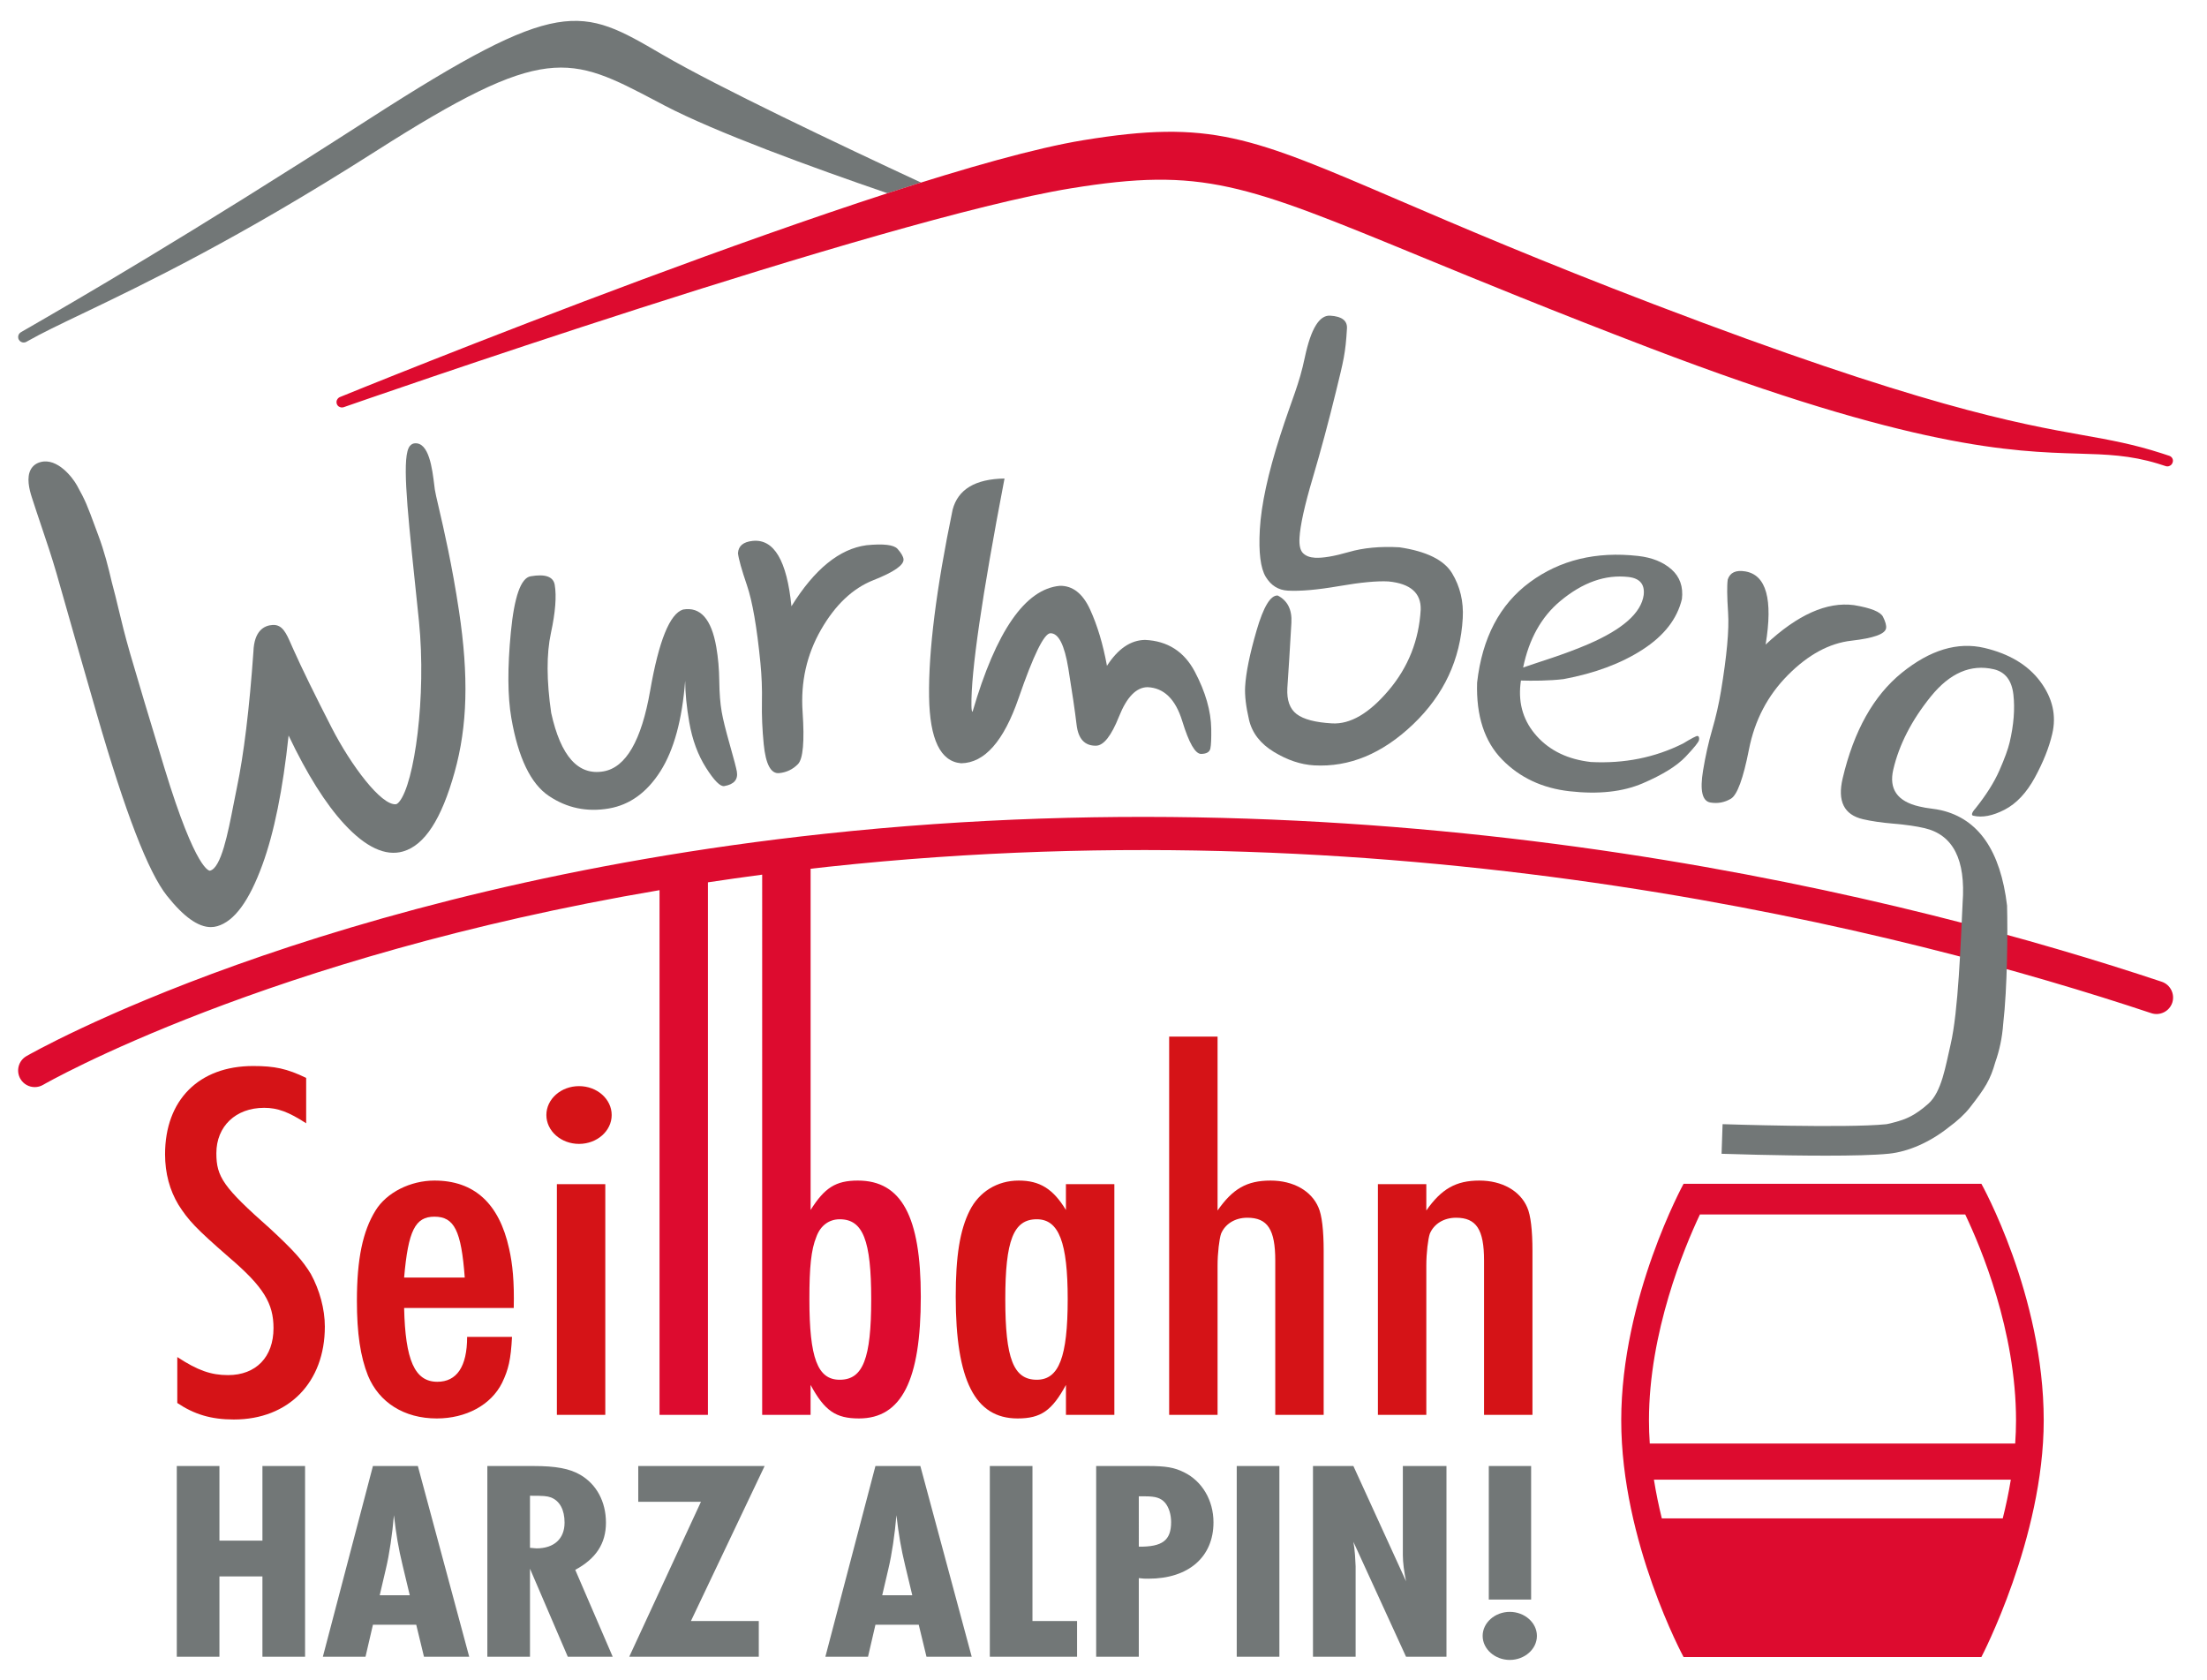 <?xml version="1.0" encoding="utf-8"?>
<!-- Generator: Adobe Illustrator 25.2.0, SVG Export Plug-In . SVG Version: 6.00 Build 0)  -->
<svg version="1.1" xmlns="http://www.w3.org/2000/svg" xmlns:xlink="http://www.w3.org/1999/xlink" x="0px" y="0px"
	 viewBox="0 0 631.92 480.93" style="enable-background:new 0 0 631.92 480.93;" xml:space="preserve">
<style type="text/css">
	.st0{fill:#727777;}
	.st1{fill:#D51317;}
	.st2{fill:#DD0B2F;}
	.st3{display:none;}
</style>
<g id="Ebene_1">
	<path class="st0" d="M432.29,461.51c-4.26,0-7.77,3.11-7.77,6.88s3.52,6.88,7.77,6.88c4.26,0,7.77-3.11,7.77-6.88
		S436.55,461.51,432.29,461.51 M426.28,457.99h12.12v-38.24h-12.12V457.99z M375.94,419.75v54.62h12.21v-25.88
		c0-0.49-0.09-1.39-0.18-3.27c-0.18-1.96-0.18-2.05-0.46-3.77l15.08,32.92h11.57v-54.62h-12.49v25.47c0,2.21,0.37,4.83,0.92,7.53
		l-15.08-33H375.94z M354.11,474.36h12.21v-54.62h-12.21V474.36z M326.07,428.43h1.85c3.05,0,4.44,0.49,5.64,1.8
		c1.11,1.31,1.76,3.36,1.76,5.57c0,5.24-2.5,7.12-9.25,7.04V428.43z M313.86,419.75v54.62h12.21v-22.52
		c1.2,0.16,1.76,0.16,2.78,0.16c11.47,0,18.6-6.22,18.6-16.13c0-6.3-3.24-11.79-8.42-14.33c-2.78-1.39-5.18-1.8-10.36-1.8H313.86z
		 M283.41,419.75v54.62h24.98v-10.24h-12.77v-44.38H283.41z M261.21,456.76h-8.61l1.76-7.53c1.02-4.26,1.85-9.99,2.31-15.39
		c0.65,5.57,1.3,9.42,2.5,14.41L261.21,456.76z M250.66,419.75l-14.34,54.62h12.21l2.13-9.17h12.4l2.22,9.17h12.95l-14.71-54.62
		H250.66z M182.75,419.75v10.24h17.95l-20.54,44.38h37.1v-10.24h-19.43l21.1-44.38H182.75z M151.75,428.26
		c4.07,0,4.81,0.08,6.01,0.49c2.5,0.98,3.89,3.52,3.89,7.21c0,4.58-2.96,7.37-8.05,7.37c-0.28,0-1.11-0.08-1.85-0.16V428.26z
		 M139.54,419.75v54.62h12.21v-25.22l10.83,25.22h12.86l-10.73-24.89c5.92-3.19,8.79-7.53,8.79-13.51s-2.68-10.97-7.31-13.68
		c-3.05-1.8-7.03-2.54-13.42-2.54H139.54z M117.33,456.76h-8.61l1.76-7.53c1.02-4.26,1.85-9.99,2.31-15.39
		c0.65,5.57,1.29,9.42,2.5,14.41L117.33,456.76z M106.78,419.75l-14.34,54.62h12.21l2.13-9.17h12.4l2.22,9.17h12.95l-14.71-54.62
		H106.78z M50.62,419.75v54.62h12.21v-23.01h12.31v23.01h12.21v-54.62H75.14v21.37H62.83v-21.37H50.62z"/>
	<g>
		<rect x="159.45" y="339.05" class="st1" width="13.86" height="66.05"/>
		<path class="st1" d="M77.31,351.76c-13.36-11.82-15.36-14.77-15.36-21.57c0-7.68,5.51-13,13.69-13c3.84,0,7.01,1.18,12.02,4.43
			v-13c-5.51-2.66-9.02-3.4-15.19-3.4c-15.53,0-25.21,9.75-25.21,25.26c0,5.47,1.34,10.34,3.84,14.48
			c2.84,4.43,4.84,6.65,14.52,15.07c9.85,8.42,12.69,13.15,12.69,20.24c0,8.27-5.01,13.45-13.02,13.45c-4.84,0-8.68-1.33-14.53-5.17
			v13.15c4.84,3.25,9.68,4.73,16.2,4.73c15.69,0,26.05-10.64,26.05-26.6c0-5.02-1.5-10.49-4.01-15.07
			C86.66,360.92,84.16,358.11,77.31,351.76z"/>
		<path class="st1" d="M124.39,338.02c-6.85,0-13.69,3.4-16.86,8.57c-3.67,5.91-5.34,13.89-5.34,25.86c0,9.31,1,15.96,3.17,21.42
			c3.17,7.68,10.35,12.26,19.7,12.26c8.35,0,15.53-3.84,18.7-10.2c1.84-3.84,2.5-6.65,2.84-13.15h-12.85
			c0,8.57-3.01,12.85-8.52,12.85c-6.51,0-9.18-6.21-9.52-21.13h31.39c0.17-7.54-0.33-12.56-1.33-16.99
			C142.92,344.52,135.74,338.02,124.39,338.02z M115.71,365.79c1.17-13.45,3.17-17.43,8.68-17.43c5.68,0,7.68,3.99,8.68,17.43
			H115.71z"/>
		<path class="st1" d="M305.2,346.44c-3.67-6.06-7.51-8.42-13.52-8.42c-6.18,0-11.35,3.25-14.02,8.57
			c-2.84,5.61-4.01,13.15-4.01,24.67c0,23.93,5.51,34.87,17.7,34.87c6.68,0,9.85-2.22,13.86-9.6v8.57h13.86v-66.05H305.2V346.44z
			 M296.86,395.05c-6.68,0-9.02-6.06-9.02-23.05c0-16.84,2.34-22.9,9.02-22.9c6.34,0,8.85,6.65,8.85,22.9
			C305.7,388.55,303.2,395.05,296.86,395.05z"/>
		<ellipse class="st1" cx="165.79" cy="319.25" rx="9.35" ry="8.27"/>
		<path class="st1" d="M423.58,338.02c-6.68,0-10.85,2.36-15.19,8.57v-7.54h-13.86v66.05h13.86v-42.7c0-3.69,0.5-7.68,1-9.16
			c1.17-2.81,4.01-4.58,7.51-4.58c5.84,0,8.02,3.4,8.02,12.26v44.18h13.86v-46.99c0-5.76-0.5-10.2-1.5-12.41
			C435.26,340.97,430.09,338.02,423.58,338.02z"/>
		<path class="st1" d="M363.81,338.02c-6.85,0-10.85,2.36-15.19,8.57v-49.79h-13.86v108.3h13.86v-42.7c0-3.69,0.5-7.68,1-9.16
			c1.17-2.81,4.01-4.58,7.51-4.58c5.84,0,8.01,3.4,8.01,12.26v44.18H379v-46.99c0-5.76-0.5-10.2-1.5-12.41
			C375.49,340.97,370.32,338.02,363.81,338.02z"/>
		<path class="st2" d="M618.95,281.09c-70.77-23.59-214.62-60.47-382.82-42.36C91.25,254.32,8.37,301.92,7.55,302.4
			c-2.27,1.32-3.03,4.23-1.71,6.5c0.88,1.51,2.47,2.36,4.11,2.36c0.81,0,1.64-0.21,2.39-0.65c0.71-0.41,63.78-36.62,176.5-55.74
			V405.1h13.86V252.63c5.08-0.77,10.26-1.5,15.53-2.2V405.1h13.86v-8.57c4.01,7.39,7.18,9.6,13.86,9.6
			c12.19,0,17.7-10.93,17.7-34.87c0-22.9-5.51-33.24-18.03-33.24c-6.35,0-9.52,2.07-13.52,8.42v-97.7c1.68-0.19,3.37-0.38,5.07-0.57
			c166.4-17.91,308.76,18.58,378.8,41.92c2.49,0.83,5.18-0.52,6.01-3C622.78,284.61,621.44,281.92,618.95,281.09z M233.75,354.12
			c1.17-3.25,3.67-5.02,6.68-5.02c6.68,0,9.02,6.06,9.02,22.9c0,16.99-2.34,23.05-9.02,23.05c-6.34,0-8.68-6.21-8.68-23.05
			C231.74,362.84,232.24,357.82,233.75,354.12z"/>
	</g>
	<path class="st0" d="M131.43,174.99c-1.98-13.21-4.39-23.62-5.84-29.84c-0.57-2.44-0.98-4.21-1.09-5c-0.05-0.32-0.09-0.73-0.15-1.2
		c-0.57-4.65-1.5-12.44-5.66-12.01c-0.36,0.04-0.89,0.2-1.34,0.76c-2.24,2.76-0.98,15.87,1.43,38.81c0.39,3.72,0.79,7.54,1.18,11.37
		c2.17,21.58-1.29,46.45-5.65,51.68c-0.36,0.43-0.71,0.69-0.96,0.71c-4.21,0.38-12.85-11.12-18.4-21.94
		c-4.82-9.4-8.49-16.9-10.91-22.31c-0.25-0.54-0.47-1.06-0.69-1.55c-1.4-3.19-2.5-5.71-5.31-5.53c-2.38,0.15-5.27,1.61-5.48,7.64
		c-1.15,16.31-2.75,29.46-4.76,39.06c0,0,0,0,0,0c-0.32,1.53-0.63,3.12-0.94,4.72c-1.58,8.11-3.54,18.21-6.75,18.94
		c-0.04,0.01-3.91,0.54-13.02-29.36c-4.49-14.75-7.78-25.73-9.78-32.64c-1.59-5.5-2.51-9.34-3.4-13.06
		c-0.61-2.53-1.18-4.92-1.9-7.55c-1-4.3-2.16-8.9-3.89-13.48l-0.76-2.05c-2.4-6.5-2.83-7.67-5.32-12.17
		c-1.26-2.28-5.59-7.92-10.38-6.7c-1.29,0.33-2.24,1.04-2.84,2.11c-1.29,2.33-0.45,5.7,0.3,8.03c0.89,2.78,1.83,5.56,2.73,8.24
		c1.49,4.41,3.02,8.96,4.34,13.53c3.59,12.68,7.46,26.19,11.5,40.17c8.18,28.34,14.77,45.4,20.13,52.13c4.78,6,8.9,8.95,12.55,8.95
		c0.62,0,1.23-0.09,1.83-0.26c4.89-1.41,9.12-7.16,12.93-17.58c3.35-9.15,5.87-21.59,7.5-37.02c5.25,11.05,10.59,19.55,15.9,25.31
		c6.17,6.69,11.84,9.34,16.87,7.89c6.18-1.78,11.01-9.22,14.77-22.72C133.85,207.9,134.24,193.68,131.43,174.99z"/>
	<path class="st0" d="M188.1,29.06l2.12,1.12c14.59,7.65,42.2,17.71,63.89,25.15c3.26-1.06,6.46-2.08,9.6-3.06
		c-23.2-10.79-58.12-27.36-73.91-36.56l-0.3-0.17C166.19,1.93,160.65-1.3,105.66,34.09c-52.91,34.05-83.7,51.81-98.5,60.35l-1,0.58
		c-0.01,0-0.02,0.01-0.02,0.01c-0.05,0.03-0.1,0.06-0.15,0.09c-0.47,0.27-0.75,0.75-0.79,1.26c0,0,0,0,0,0
		c-0.02,0.3,0.04,0.62,0.21,0.9c0.29,0.51,0.82,0.79,1.37,0.79c0.13,0,0.27-0.02,0.4-0.05c0,0,0.01,0,0.01,0
		c0.13-0.03,0.25-0.09,0.37-0.15c0.13-0.07,0.27-0.15,0.4-0.23c3.88-2.21,9.1-4.71,15.66-7.85c17.67-8.47,44.38-21.27,83.7-46.33
		C156.2,12.27,162.96,15.83,188.1,29.06z"/>
	<path class="st0" d="M494.8,175.48c0.32,4.79-0.36,12.27-2.05,22.45c-0.6,3.62-1.43,7.28-2.5,10.96
		c-1.07,3.68-1.94,7.59-2.62,11.72c-0.95,5.72-0.24,8.78,2.11,9.17c2.1,0.35,4.05-0.02,5.86-1.09c1.81-1.07,3.54-5.79,5.18-14.14
		c1.64-8.35,5.36-15.45,11.16-21.28c5.8-5.84,11.86-9.12,18.19-9.83c6.33-0.72,9.63-1.9,9.9-3.56c0.13-0.76-0.17-1.86-0.88-3.28
		c-0.71-1.42-3.49-2.54-8.32-3.34c-7.74-1.02-16.17,2.75-25.29,11.3c2.14-12.98,0.19-19.96-5.85-20.96
		c-2.67-0.44-4.33,0.33-4.99,2.31C494.46,167.5,494.48,170.69,494.8,175.48"/>
	<path class="st0" d="M486.04,210.72c-0.32-0.04-1.7,0.68-4.14,2.16c-8.04,4.03-16.84,5.79-26.38,5.3
		c-6.53-0.74-11.69-3.2-15.47-7.38c-3.78-4.19-5.34-9.16-4.7-14.93c0.04-0.35,0.09-0.68,0.13-1.02c3.08,0.1,8.24,0.09,12.19-0.41
		c8.94-1.65,16.49-4.47,22.65-8.45c6.16-3.98,9.91-8.81,11.26-14.5c0.4-3.52-0.6-6.34-2.99-8.46c-2.39-2.12-5.57-3.4-9.54-3.85
		c-12.04-1.35-22.38,1.15-31.01,7.51c-8.63,6.36-13.66,15.95-15.11,28.76c-0.29,9.5,2.1,16.84,7.16,22.02
		c5.06,5.18,11.5,8.2,19.32,9.08c8.26,0.93,15.24,0.17,20.93-2.27c5.69-2.44,9.79-4.98,12.29-7.62c2.5-2.64,3.79-4.24,3.85-4.82
		C486.57,211.14,486.42,210.76,486.04,210.72z M446.74,172.1c6.41-5.35,12.91-7.65,19.51-6.9c3.27,0.37,4.73,2.09,4.38,5.16
		c-0.71,5.11-5.97,9.79-15.79,14.04c-7.12,3.08-14.41,5.19-18.73,6.72C437.8,182.95,441.34,176.6,446.74,172.1z"/>
	<path class="st0" d="M366.55,124.72c-3.49,10.84-5.43,19.81-5.83,26.89c-0.37,6.57,0.2,11.09,1.7,13.56
		c1.51,2.48,3.61,3.79,6.31,3.94c3.6,0.2,8.5-0.23,14.7-1.3c6.19-1.07,10.9-1.51,14.12-1.33c6.29,0.61,9.37,3.31,9.23,8.08
		c-0.5,8.75-3.55,16.44-9.15,23.07c-5.6,6.62-11.01,9.79-16.23,9.49c-4.76-0.27-8.14-1.15-10.12-2.65c-1.98-1.5-2.87-3.99-2.68-7.46
		c0.34-4.89,0.73-11.13,1.16-18.72c0.21-3.73-1.1-6.32-3.92-7.78c-2.06-0.12-4.07,3.21-6.04,9.97c-1.97,6.77-3.06,12.14-3.29,16.13
		c-0.14,2.51,0.23,5.66,1.11,9.46c0.88,3.79,3.26,6.87,7.13,9.22c3.87,2.35,7.7,3.63,11.5,3.85c10.1,0.57,19.56-3.35,28.36-11.76
		c8.81-8.41,13.54-18.54,14.21-30.38c0.27-4.76-0.75-9.05-3.05-12.86c-2.3-3.81-7.33-6.29-15.08-7.44
		c-5.47-0.31-10.31,0.14-14.51,1.36c-4.2,1.21-7.43,1.76-9.68,1.63c-1.48-0.08-2.62-0.52-3.41-1.31c-0.8-0.79-1.13-2.24-1.01-4.37
		c0.2-3.6,1.46-9.31,3.78-17.12c2.31-7.81,4.54-16.09,6.68-24.85c2.14-8.76,2.72-10.86,3.13-18c0.13-2.25-1.48-3.47-4.83-3.66
		c-3.09-0.17-5.49,3.77-7.21,11.84C371.95,110.27,370.04,113.87,366.55,124.72"/>
	<path class="st0" d="M275.21,218.54c6.7-0.1,12.19-6.32,16.45-18.67c4.26-12.35,7.3-18.53,9.1-18.56
		c2.32-0.03,4.03,3.32,5.13,10.08c1.1,6.75,1.89,12.14,2.37,16.16c0.48,4.02,2.33,6.01,5.55,5.96c2.19-0.03,4.39-2.82,6.6-8.37
		c2.21-5.54,4.92-8.34,8.14-8.39c4.71,0.19,8.03,3.43,9.96,9.71c1.93,6.29,3.73,9.42,5.41,9.4c1.55-0.02,2.42-0.54,2.64-1.54
		c0.21-1,0.29-2.89,0.25-5.66c-0.08-5.09-1.64-10.53-4.69-16.32c-3.05-5.79-7.81-8.83-14.26-9.12c-4.13,0.06-7.76,2.54-10.91,7.42
		c-1.12-6.17-2.74-11.55-4.83-16.13c-2.1-4.58-4.99-6.84-8.66-6.78c-9.92,0.92-18.25,12.94-24.99,36.06c-0.19,0-0.3-0.58-0.32-1.74
		c-0.15-9.67,3.01-31.35,9.47-65.04c-8.38,0.13-13.33,3.1-14.86,8.93c-4.69,22.64-6.93,40.5-6.74,53.58
		C266.21,211.71,269.27,218.05,275.21,218.54"/>
	<path class="st0" d="M213.88,167.61c1.55,4.54,2.84,11.95,3.85,22.21c0.36,3.66,0.51,7.4,0.43,11.23c-0.07,3.83,0.1,7.83,0.51,12
		c0.57,5.77,2.05,8.54,4.42,8.31c2.12-0.21,3.91-1.07,5.38-2.57c1.47-1.51,1.91-6.51,1.33-15c-0.58-8.49,1.17-16.31,5.25-23.45
		c4.09-7.14,9.09-11.88,15.01-14.22c5.92-2.34,8.8-4.34,8.64-6.01c-0.08-0.77-0.65-1.75-1.7-2.94c-1.06-1.19-4.02-1.54-8.9-1.06
		c-7.74,1.03-14.9,6.86-21.49,17.48c-1.3-13.09-4.99-19.33-11.09-18.72c-2.69,0.27-4.1,1.44-4.22,3.53
		C211.48,159.99,212.33,163.07,213.88,167.61"/>
	<path class="st0" d="M146.27,180.99c-0.98,10.18-0.94,18.38,0.14,24.61c1.97,11.37,5.55,18.8,10.73,22.28
		c5.18,3.49,10.92,4.68,17.21,3.6c5.97-1.03,10.88-4.58,14.74-10.65c3.86-6.07,6.22-14.7,7.09-25.91c0.03,3.59,0.42,7.55,1.17,11.87
		c0.87,5.02,2.47,9.37,4.81,13.05c2.34,3.69,4.08,5.43,5.22,5.23c2.79-0.48,3.99-1.87,3.6-4.16c-0.18-1.01-0.85-3.6-2.03-7.74
		c-1.18-4.15-1.95-7.27-2.31-9.36c-0.42-2.41-0.65-5.35-0.69-8.81c-0.04-3.46-0.33-6.71-0.86-9.76c-1.39-8-4.56-11.58-9.51-10.72
		c-3.79,1.18-6.93,8.92-9.42,23.22c-2.49,14.3-6.95,22.01-13.37,23.12c-7.24,1.25-12.23-4.32-14.97-16.74
		c-1.34-9.25-1.37-16.87-0.08-22.85c1.29-5.98,1.65-10.59,1.09-13.83c-0.41-2.35-2.71-3.16-6.9-2.44
		C149.14,165.48,147.26,170.81,146.27,180.99"/>
	<path class="st2" d="M621.13,130.51c-0.73-0.25-1.45-0.48-2.16-0.71c-8.05-2.6-14.6-3.79-22.68-5.23
		c-18.51-3.31-46.49-8.31-122.64-37.41C441.03,74.7,417.49,64.6,400.3,57.22c-42.32-18.16-53.69-23.04-90.11-17.08
		c-54.31,8.88-211.27,72.89-212.85,73.54c-0.04,0.02-0.07,0.04-0.1,0.05c-0.04,0.02-0.08,0.04-0.12,0.06
		c-0.01,0-0.01,0.01-0.02,0.01c-0.01,0-0.01,0.01-0.02,0.01c0,0-0.01,0-0.01,0.01c-0.03,0.02-0.06,0.05-0.1,0.08
		c-0.03,0.03-0.07,0.05-0.1,0.08c-0.01,0.01-0.01,0.01-0.02,0.02c-0.01,0.01-0.01,0.01-0.02,0.02c0,0-0.01,0.01-0.01,0.01
		c-0.03,0.03-0.05,0.06-0.08,0.09c-0.03,0.03-0.06,0.06-0.08,0.09c0,0.01-0.01,0.01-0.01,0.02c0,0.01-0.01,0.01-0.01,0.02
		c0,0,0,0.01-0.01,0.01c-0.02,0.03-0.04,0.07-0.06,0.11c-0.02,0.03-0.04,0.07-0.06,0.1c0,0.01-0.01,0.01-0.01,0.02
		c0,0.01-0.01,0.01-0.01,0.02c0,0,0,0.01-0.01,0.01c-0.02,0.04-0.02,0.08-0.04,0.11c-0.01,0.04-0.03,0.08-0.04,0.12
		c0,0.01,0,0.02-0.01,0.02c0,0.01,0,0.02-0.01,0.02c0,0,0,0.01,0,0.01c-0.01,0.04-0.01,0.08-0.01,0.12
		c-0.01,0.04-0.02,0.08-0.02,0.12c0,0.01,0,0.02,0,0.02c0,0.01,0,0.02,0,0.02c0,0,0,0.01,0,0.01c0,0.04,0.01,0.08,0.01,0.12
		c0,0.04,0,0.08,0.01,0.13c0,0.01,0,0.02,0,0.02c0,0.01,0,0.01,0,0.02c0,0,0,0.01,0,0.01c0.01,0.04,0.02,0.08,0.03,0.12
		c0.01,0.04,0.01,0.08,0.03,0.12c0,0,0,0.01,0.01,0.01c0,0,0,0.01,0,0.01c0,0,0,0.01,0.01,0.01c0,0,0,0.01,0,0.01c0,0,0,0.01,0,0.01
		c0,0,0,0.01,0,0.01c0,0,0,0,0,0c0,0,0,0.01,0,0.01c0.01,0.04,0.04,0.07,0.05,0.1c0.02,0.04,0.04,0.08,0.06,0.12
		c0,0.01,0.01,0.01,0.01,0.02c0,0.01,0.01,0.01,0.01,0.02c0,0,0.01,0.01,0.01,0.01c0.02,0.03,0.05,0.06,0.07,0.09
		c0.03,0.03,0.05,0.07,0.08,0.1c0,0.01,0.01,0.01,0.01,0.02s0.01,0.01,0.01,0.02c0,0,0.01,0.01,0.01,0.01
		c0.03,0.03,0.06,0.05,0.09,0.08c0.03,0.03,0.06,0.06,0.1,0.08c0.01,0,0.01,0.01,0.02,0.01c0.01,0,0.01,0.01,0.02,0.01
		c0.01,0,0.01,0.01,0.02,0.01c0.03,0.02,0.06,0.03,0.09,0.05c0,0,0.01,0,0.01,0c0.04,0.02,0.07,0.05,0.11,0.06
		c0.01,0,0.01,0.01,0.02,0.01c0.01,0,0.01,0.01,0.02,0.01c0.01,0,0.01,0.01,0.02,0.01c0.03,0.01,0.06,0.02,0.09,0.03
		c0.01,0,0.01,0,0.02,0.01c0.04,0.01,0.08,0.03,0.12,0.04c0.01,0,0.01,0,0.02,0.01c0.01,0,0.01,0,0.02,0c0.01,0,0.02,0,0.02,0.01
		c0.03,0.01,0.06,0.01,0.09,0.01c0.01,0,0.01,0,0.02,0c0.04,0.01,0.09,0.02,0.13,0.02c0.01,0,0.02,0,0.02,0c0.01,0,0.01,0,0.02,0
		c0.01,0,0.01,0,0.02,0c0.04,0,0.07-0.01,0.11-0.01c0.04,0,0.09,0,0.13-0.01c0.01,0,0.02,0,0.03,0c0.01,0,0.01,0,0.02,0
		c0.01,0,0.01,0,0.02,0c0.04-0.01,0.08-0.02,0.11-0.03c0.04-0.01,0.08-0.02,0.12-0.03c1.54-0.54,154.15-53.82,208.15-62.65
		c37.75-6.17,49.72-1.25,100.08,19.47c16.94,6.97,38.02,15.64,65.84,26.27c75.41,28.81,103.8,29.65,122.59,30.2
		c8.18,0.24,14.78,0.44,22.79,2.87c0.73,0.23,1.44,0.45,2.19,0.7c0.17,0.06,0.34,0.09,0.51,0.09c0.66,0,1.27-0.41,1.49-1.06
		C622.39,131.69,621.96,130.79,621.13,130.51z"/>
	<path class="st2" d="M585.17,406.69c0-35.89-17.85-67.75-17.85-67.75h-85.27c0,0-17.85,32.59-17.85,67.75h0
		c0,34.79,17.85,67.75,17.85,67.75h85.27C567.32,474.44,585.17,440.39,585.17,406.69L585.17,406.69z M573.44,434.74h-97.62
		c-0.88-3.56-1.65-7.27-2.26-11.08h102.19C575.13,427.45,574.34,431.16,573.44,434.74z M577.24,406.69c0,2.2-0.09,4.41-0.24,6.62
		h-5.46v0h-99.17c-0.15-2.2-0.23-4.41-0.23-6.62v0h0c0-25.27,10.1-49.46,14.59-58.96h75.96
		C567.16,357.09,577.24,381.02,577.24,406.69L577.24,406.69L577.24,406.69z"/>
	<path class="st0" d="M584.19,195.14c-3.52-4.73-8.86-7.94-16.01-9.63c-7.66-1.8-15.53,0.57-23.63,7.11
		c-8.09,6.54-13.74,16.62-16.95,30.24c-1.54,6.53,0.39,10.42,5.79,11.69c2.39,0.56,5.33,0.99,8.84,1.29
		c3.51,0.29,6.45,0.72,8.84,1.28c8.16,1.92,11.78,9.03,10.88,21.33c-0.56,11.39-1.21,31.14-3.46,40.68
		c-1.42,6.03-2.52,13.47-6.34,16.87c-3.83,3.4-6.41,4.46-9.67,5.32c-1.06,0.28-1.62,0.44-2.29,0.55c-0.05,0.01-0.11,0.02-0.17,0.02
		c-11.36,1.17-46.45-0.01-46.8-0.02l-0.29,8.48c0.96,0.03,16.17,0.54,29.89,0.54c7.19,0,13.97-0.14,18.08-0.57
		c5.38-0.56,11.57-3.17,17.11-7.59c2.36-1.73,4.48-3.64,6.01-5.6c4.44-5.68,5.85-7.96,7.28-12.99c1.2-3.39,1.99-7.07,2.27-11.02
		c1.19-10.26,1.31-26.37,1.1-33.85c-1.88-15.67-8.15-24.76-18.82-27.27c-0.82-0.19-1.79-0.35-2.92-0.49
		c-1.13-0.13-2.29-0.34-3.48-0.62c-6.21-1.46-8.66-4.98-7.35-10.57c1.68-7.15,5.26-14.11,10.72-20.87
		c5.46-6.76,11.49-9.37,18.08-7.82c3.26,0.77,5.13,3.19,5.59,7.28c0.46,4.08,0.1,8.64-1.08,13.65c-0.46,1.95-1.44,4.63-2.94,8.05
		c-1.5,3.42-3.8,7.05-6.88,10.9c-0.54,0.6-0.85,1.09-0.94,1.47c-0.07,0.32,0.04,0.51,0.36,0.58c2.57,0.61,5.55,0.03,8.95-1.72
		c3.39-1.75,6.28-4.83,8.68-9.23c2.39-4.4,4.05-8.55,4.96-12.44C588.86,204.88,587.71,199.88,584.19,195.14z"/>
</g>
<g id="Ebene_2" class="st3">
</g>
</svg>
